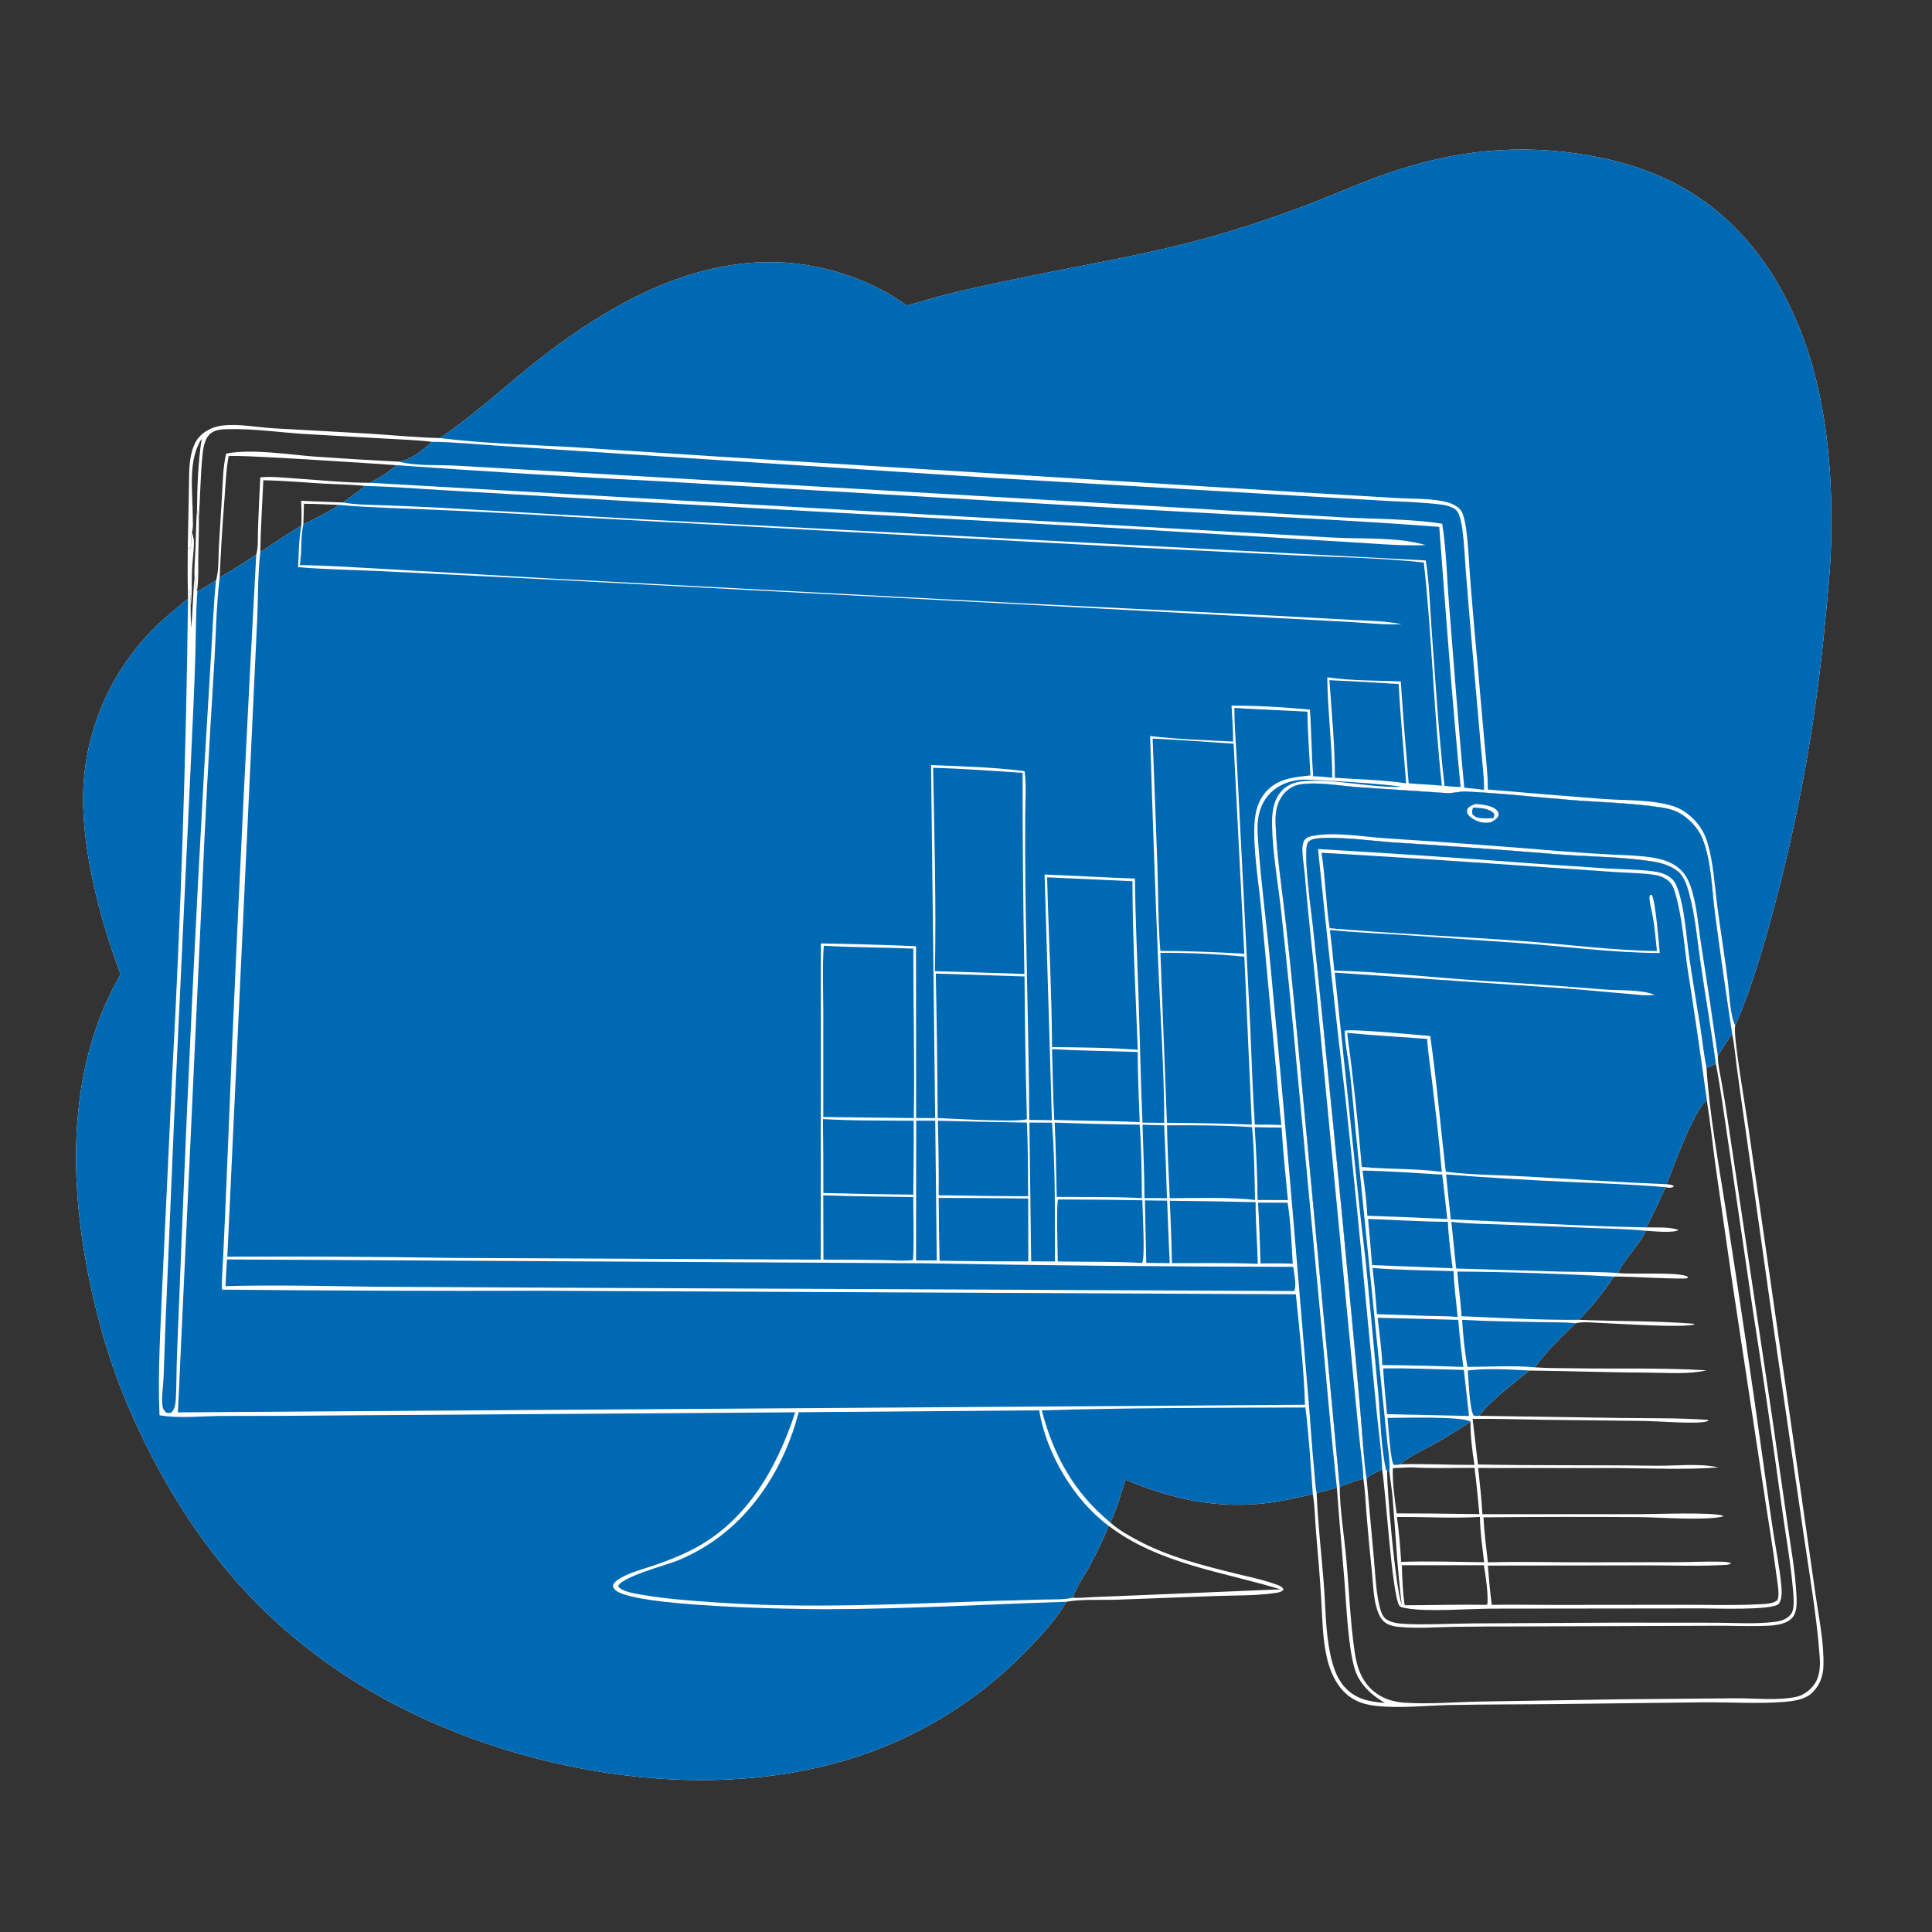 <?xml version="1.0" encoding="utf-8" ?>
<svg xmlns="http://www.w3.org/2000/svg" xmlns:xlink="http://www.w3.org/1999/xlink" width="1026" height="1026">
	<rect width="100%" height="100%" fill="#333333" stroke="none"/>
	<path fill="white" transform="scale(1.002 1.002)" d="M480.532 161.938C487.192 160.257 493.706 158.088 500.366 156.402C514.54 152.814 528.911 149.826 543.23 146.869C575.196 140.27 607.308 134.993 638.836 126.357Q667.378 118.393 695.025 107.729C706.582 103.231 717.954 98.246 729.586 93.943C764.493 81.032 798.47 76.064 835.467 81.335C856.007 84.261 876.109 90.018 894.046 100.666C930.772 122.468 952.269 160.398 962.378 200.801C969.459 229.103 971.245 259.039 970.465 288.126C970.083 302.347 968.579 316.601 967.182 330.751Q965.42 349.662 962.864 368.483Q960.309 387.304 956.966 406Q953.622 424.697 949.497 443.237Q945.371 461.777 940.47 480.127C934.79 501.488 928.473 523.269 919.68 543.578C919.638 543.846 919.591 544.114 919.554 544.383C918.749 550.376 925.26 587.928 926.45 596.236L953.978 787.388L962.19 844.947C963.959 857.356 966.794 870.471 966.405 883.038C966.223 888.924 964.12 894.058 959.571 897.902C956.078 900.854 949.731 901.691 945.273 902.03C931.476 903.079 917.425 902.144 903.586 902.212L828.219 903.108C808.137 903.373 788.031 903.249 767.956 903.676C755.191 903.947 741.507 905.539 728.854 904.067C721.184 903.175 715.075 900.485 710.214 894.24C706.651 889.663 704.511 884.136 703.227 878.52C700.973 868.665 700.857 858.464 700.294 848.42C699.607 836.155 698.47 823.892 697.469 811.649C696.938 805.152 696.89 798.343 695.793 791.934C688.434 793.492 680.998 795.31 673.548 796.335C646.256 800.092 621.585 794.804 596.552 784.218C594.005 791.858 591.94 799.65 588.487 806.951C588.674 807.12 588.859 807.291 589.048 807.457C592.94 810.888 598.445 813.967 602.993 816.4C619.393 825.175 637.197 829.599 655.114 834.046C661.952 835.744 669.108 837.152 675.733 839.54C677.292 840.102 679.893 840.779 680.243 842.548C679.116 843.727 677.87 843.979 676.309 844.216C665.83 845.812 654.828 845.496 644.251 845.885L590.525 847.872C582.38 848.104 573.129 847.449 565.133 848.939C565.035 849.117 564.941 849.297 564.838 849.473C559.489 858.627 551.93 866.787 544.535 874.343Q541.907 877.075 539.187 879.715Q536.467 882.356 533.658 884.901Q530.849 887.446 527.953 889.893Q525.058 892.34 522.081 894.686Q519.103 897.032 516.047 899.274Q512.99 901.516 509.858 903.652Q506.726 905.788 503.523 907.814Q500.32 909.841 497.048 911.757Q493.777 913.672 490.442 915.474Q487.107 917.276 483.712 918.961Q480.316 920.647 476.865 922.216Q473.414 923.784 469.911 925.233Q466.408 926.681 462.857 928.008Q459.307 929.336 455.712 930.54Q452.118 931.745 448.484 932.825Q444.851 933.905 441.182 934.859C362.871 955.703 266.408 936.932 197.131 896.676C144.859 866.301 108.23 825.371 80.556 772.041C68.756 749.301 59.337 726.059 52.779 701.263C37.003 641.621 31.745 571.771 63.917 516.387C52.366 485.721 41.445 444.199 44.617 411.276Q44.88 408.569 45.259 405.876Q45.637 403.182 46.13 400.508Q46.622 397.833 47.228 395.181Q47.833 392.53 48.551 389.907Q49.268 387.283 50.096 384.693Q50.924 382.102 51.862 379.549Q52.799 376.996 53.844 374.485Q54.889 371.974 56.039 369.509Q57.19 367.045 58.443 364.631Q59.697 362.218 61.053 359.86Q62.408 357.502 63.862 355.203Q65.316 352.905 66.866 350.67Q68.417 348.436 70.061 346.269Q71.704 344.102 73.439 342.007Q75.173 339.912 76.994 337.892Q78.816 335.873 80.721 333.932C86.577 327.921 93.187 322.633 99.657 317.307C99.6 315.861 99.591 314.41 99.563 312.963L100.263 312.767C101.372 315.439 100.58 318.699 101.052 321.546C101.001 325.118 101.089 328.636 101.294 332.203L101.557 331.412L101.365 331.099C101.845 330.757 102.536 309.131 103.13 306.172C104.233 308.492 102.21 311.455 104.457 313.225L104.603 313.402C108.081 311.67 111.275 309.683 114.517 307.544C116.05 302.223 115.682 295.9 115.968 290.392L117.696 261.947C118.147 254.785 118.175 247.397 119.854 240.401C133.567 237.709 153.167 240.993 167.469 242.04Q189.526 243.575 211.609 244.693C218.608 243.337 223.806 238.725 229.017 234.162C220.774 233.174 212.386 232.933 204.096 232.454L162.481 230.071C148.559 229.262 134.24 227.046 120.331 227.459C117.279 227.55 114.314 227.71 111.765 229.611C108.764 231.85 107.801 236.742 107.424 240.243C106.211 251.517 106.151 263.101 105.423 274.429C104.638 273.037 104.619 271.541 104.415 269.974C104.555 257.433 104.97 244.873 106.914 232.468C99.489 243.93 102.081 260.093 102.155 273.107C102.171 275.973 102.537 279.476 101.736 282.215C101.666 282.536 101.592 282.856 101.528 283.179C101.015 285.752 101.692 288.626 100.673 291.044L100.147 291.147L99.517 290.017L100.12 259.161C100.268 253.334 100.027 247.106 101.223 241.384C102.024 237.556 103.335 233.777 106.161 230.964C109.283 227.855 113.561 226.063 117.898 225.533C126.547 224.475 136.474 226.518 145.216 227.011L195.959 229.84C208.293 230.641 220.744 231.875 233.093 232.174C251.419 219.964 267.401 204.841 284.657 191.248C326.248 158.488 377.725 130.232 432.552 141.387C449.148 144.763 466.852 151.775 480.532 161.938ZM710.043 788.033C710.005 798.766 712.456 814.526 713.489 825.757C715.013 842.331 715.56 859.366 718.01 875.811C719.313 884.554 722.151 892.299 729.704 897.628C734.12 900.743 739.283 902.073 744.601 902.431C757.504 903.3 770.831 902.089 783.782 901.828L858.289 900.627L920.004 900.078C930.384 900.023 941.922 901.449 952.106 899.298C956.026 898.47 960.007 895.348 962.062 891.959C964.726 887.568 964.756 882.275 964.381 877.324C962.731 855.568 958.864 833.634 955.738 812.026L939.173 698.033L924.406 593.614Q922.325 579.294 920.396 564.953C919.65 559.307 919.227 553.402 917.987 547.85Q913.224 516.438 909.006 484.948C907.3 472.153 907.151 457.214 902.564 445.138C900.611 439.996 897.008 435.768 892.59 432.524C888.698 429.665 884.912 428.637 880.235 427.923C864.858 425.576 848.845 425.264 833.313 424.054C814.612 422.597 795.705 420.373 776.989 419.524C773.416 419.362 770.095 420.549 766.48 420.316L719.688 417.196C710.276 416.511 698.082 414.253 688.917 415.775C685.083 416.411 681.585 418.857 679.426 422.051C676.252 426.744 675.898 431.534 676.089 436.997C676.649 452.987 679.222 469.248 681.033 485.16Q684.728 517.697 687.687 550.309L710.043 788.033ZM568.585 846.77C571.833 847.109 575.549 846.604 578.826 846.465L598.568 845.682L678.71 842.34C647.59 832.924 614.213 828.91 587.594 808.685C584.648 815.798 581.488 822.702 577.807 829.467C574.817 834.965 570.518 840.844 568.585 846.77ZM135.811 293.949C136.983 289.96 136.582 284.243 136.755 280.053Q137.232 266.516 137.964 252.991C144.084 252.394 150.478 253.183 156.605 253.585C169.647 254.442 182.994 255.892 196.053 255.881C201.203 253.116 205.79 250.452 210.173 246.552C199.681 245.787 123.269 240.681 121.133 241.784C119.773 249.557 119.485 257.736 118.891 265.616Q117.296 285.832 116.422 306.093C123.017 302.189 129.455 298.235 135.811 293.949ZM161.063 266.994C160.971 270.615 160.961 274.261 160.752 277.876C167.34 274.981 173.741 271.376 179.875 267.625C173.619 267.388 167.32 266.997 161.063 266.994ZM193.483 257.562C185.998 256.726 178.328 256.716 170.798 256.269C160.436 255.655 149.935 254.683 139.562 254.549C139.016 267.206 138.139 279.926 137.956 292.588C145.157 287.831 152.32 283.001 159.721 278.561C159.858 274.143 159.901 269.827 159.57 265.411C167.02 265.833 174.484 265.953 181.937 266.326C185.578 263.161 189.834 260.788 193.483 257.562ZM708.536 788.47C704.964 789.425 701.37 790.332 697.822 791.373C698.426 807.173 700.337 823.132 701.566 838.914C702.54 851.423 702.467 864.466 705.066 876.764C706.307 882.636 708.293 889.105 712.293 893.712C718.237 900.56 725.453 901.851 734 902.551C731.425 901.003 728.95 899.352 726.685 897.369C722.943 894.093 719.79 889.965 718.214 885.207C714.537 874.104 713.59 851.079 712.635 838.932C711.313 822.097 709.723 805.32 708.536 788.47Z"/>
	<path fill="#0069B4" transform="scale(1.002 1.002)" d="M480.532 161.938C487.192 160.257 493.706 158.088 500.366 156.402C514.54 152.814 528.911 149.826 543.23 146.869C575.196 140.27 607.308 134.993 638.836 126.357Q667.378 118.393 695.025 107.729C706.582 103.231 717.954 98.246 729.586 93.943C764.493 81.032 798.47 76.064 835.467 81.335C856.007 84.261 876.109 90.018 894.046 100.666C930.772 122.468 952.269 160.398 962.378 200.801C969.459 229.103 971.245 259.039 970.465 288.126C970.083 302.347 968.579 316.601 967.182 330.751Q965.42 349.662 962.864 368.483Q960.309 387.304 956.966 406Q953.622 424.697 949.497 443.237Q945.371 461.777 940.47 480.127C934.79 501.488 928.473 523.269 919.68 543.578C916.93 538.194 916.594 527.066 915.836 520.876C914.168 507.257 911.924 493.72 910.144 480.115C908.713 469.171 908.163 457.6 905.064 446.978C903.87 442.886 902.092 439.324 899.325 436.053C895.967 432.084 891.631 428.774 886.636 427.218C875.208 423.659 861.523 424.333 849.578 423.437Q819.054 421.103 788.557 418.443C788.58 409.862 787.426 401.103 786.685 392.55L782.694 347.633Q780.859 327.576 779.243 307.501C778.57 298.72 778.302 289.742 777.124 281.019C776.724 278.056 775.981 272.888 774.211 270.45C772.684 268.345 769.275 266.756 766.822 266.13C758.481 263.999 748.362 264.447 739.762 263.932L687.042 260.79L378.827 241.877L301.69 236.88C278.864 235.626 255.79 235.013 233.093 232.174C251.419 219.964 267.401 204.841 284.657 191.248C326.248 158.488 377.725 130.232 432.552 141.387C449.148 144.763 466.852 151.775 480.532 161.938Z"/>
	<path fill="#0069B4" transform="scale(1.002 1.002)" d="M99.657 317.307Q98.112 443.241 91.304 569.001L86.047 680.584C85.135 703.591 83.515 727.086 84.557 750.103C95.217 751.884 106.795 750.491 117.623 750.456Q152.012 750.484 186.399 750.117L421.466 748.52C411.572 778.58 395.42 807.03 366.026 821.726C359.566 824.956 352.752 827.589 345.912 829.888C340.898 831.574 335.524 832.973 330.792 835.331C328.96 836.243 325.444 838.126 324.877 840.281C324.701 840.951 325.285 841.72 325.657 842.212C332.857 851.739 423.153 852.906 438.14 852.87C480.489 852.769 522.813 850.293 565.133 848.939C565.035 849.117 564.941 849.297 564.838 849.473C559.489 858.627 551.93 866.787 544.535 874.343Q541.907 877.075 539.187 879.715Q536.467 882.356 533.658 884.901Q530.849 887.446 527.953 889.893Q525.058 892.34 522.081 894.686Q519.103 897.032 516.047 899.274Q512.99 901.516 509.858 903.652Q506.726 905.788 503.523 907.814Q500.32 909.841 497.048 911.757Q493.777 913.672 490.442 915.474Q487.107 917.276 483.712 918.961Q480.316 920.647 476.865 922.216Q473.414 923.784 469.911 925.233Q466.408 926.681 462.857 928.008Q459.307 929.336 455.712 930.54Q452.118 931.745 448.484 932.825Q444.851 933.905 441.182 934.859C362.871 955.703 266.408 936.932 197.131 896.676C144.859 866.301 108.23 825.371 80.556 772.041C68.756 749.301 59.337 726.059 52.779 701.263C37.003 641.621 31.745 571.771 63.917 516.387C52.366 485.721 41.445 444.199 44.617 411.276Q44.88 408.569 45.259 405.876Q45.637 403.182 46.13 400.508Q46.622 397.833 47.228 395.181Q47.833 392.53 48.551 389.907Q49.268 387.283 50.096 384.693Q50.924 382.102 51.862 379.549Q52.799 376.996 53.844 374.485Q54.889 371.974 56.039 369.509Q57.19 367.045 58.443 364.631Q59.697 362.218 61.053 359.86Q62.408 357.502 63.862 355.203Q65.316 352.905 66.866 350.67Q68.417 348.436 70.061 346.269Q71.704 344.102 73.439 342.007Q75.173 339.912 76.994 337.892Q78.816 335.873 80.721 333.932C86.577 327.921 93.187 322.633 99.657 317.307Z"/>
	<path fill="#0069B4" transform="scale(1.002 1.002)" d="M229.017 234.162C240.419 234.259 251.966 235.44 263.35 236.19L324.188 240.155L523.748 253.154L688.804 262.802L735.278 265.487C744.984 266.031 754.83 266.227 764.468 267.507C766.789 267.816 770.43 268.841 772.045 270.666C773.916 272.781 774.754 278.347 775.126 281.166C776.102 288.552 776.347 296.136 776.942 303.57Q778.7 325.919 780.684 348.248L784.802 395.262C785.446 402.947 786.574 410.922 786.556 418.628Q781.321 417.963 776.068 417.457C772.918 385.145 770.633 352.632 767.99 320.266C766.836 306.136 766.558 291.565 764.382 277.572C747.264 274.93 729.433 275.15 712.148 274.234L628.076 269.219L326.996 251.703L241.721 246.803C232.073 246.215 220.959 247.166 211.609 244.693C218.608 243.337 223.806 238.725 229.017 234.162Z"/>
	<path fill="#0069B4" transform="scale(1.002 1.002)" d="M552.13 747.489C598.65 746.096 645.338 746.099 691.882 745.966C693.716 761.174 694.705 776.653 695.793 791.934C688.434 793.492 680.998 795.31 673.548 796.335C646.256 800.092 621.585 794.804 596.552 784.218C594.005 791.858 591.94 799.65 588.487 806.951C569.202 791.024 558.423 771.541 552.13 747.489Z"/>
	<path fill="#0069B4" transform="scale(1.002 1.002)" d="M114.517 307.544C113.186 320.016 112.747 332.619 111.983 345.137L108.09 410.001Q101.425 528.467 96.65 647.025L93.786 718.498C93.494 725.947 93.609 733.444 93.213 740.88C93.072 743.527 92.831 746.444 91.016 748.507C89.742 749.015 89.553 748.982 88.194 748.732C86.615 747.496 86.171 746.11 85.996 744.182C85.585 739.677 86.491 734.781 86.682 730.235L87.769 700.056L92.316 592.476L101.472 397.229C102.207 380.923 103.01 364.562 103.503 348.249C103.852 336.683 103.75 324.934 104.603 313.402C108.081 311.67 111.275 309.683 114.517 307.544Z"/>
	<path fill="#0069B4" transform="scale(1.002 1.002)" d="M179.875 267.625C196.633 269.1 213.571 269.427 230.377 270.177Q266.476 271.732 302.541 273.956L599.963 290.064L687.502 294.363C709.793 295.336 732.446 295.718 754.633 298.118C758.947 337.447 759.845 377.096 764.197 416.437C758.323 415.756 752.449 415.738 746.595 415.14C745.109 397.155 743.571 379.147 742.403 361.139C729.53 360.657 716.19 360.873 703.45 358.943C703.597 376.711 706.048 394.409 706.072 412.192C702.712 411.814 699.401 411.43 696.014 411.433C695.034 399.679 695.104 387.851 694.23 376.088C680.583 374.79 666.41 373.958 652.705 373.964C653.061 380.31 653.565 386.685 653.544 393.043C638.963 392.247 624.048 391.868 609.562 390.084Q611.41 451.468 613.931 512.829C615.079 540.188 616.991 567.704 617.063 595.083L605.493 595.007C604.538 572.297 604.125 549.592 603.376 526.877C602.704 506.463 601.687 486.053 601.522 465.625C585.548 465.101 569.594 464.126 553.625 463.486L557.517 593.681L545.505 593.558C545.26 551.696 543.931 509.856 543.44 467.999Q543.231 449.778 543.368 431.557C543.416 424.1 544.033 416.102 543.036 408.718C526.982 406.612 509.676 406.14 493.457 405.479L495.631 592.579L485.538 592.551L485.494 501.487Q460.281 500.426 435.049 500.004L434.97 667.604L241.406 666.704Q180.949 665.744 120.484 666.028L132.608 407.252L136.298 328.551C136.864 316.721 136.591 304.319 137.956 292.588C145.157 287.831 152.32 283.001 159.721 278.561C158.368 285.726 158.354 293.309 158.01 300.578C171.962 301.805 186.193 301.968 200.197 302.634L283.279 306.728L533.746 319.906L677.252 327.561L715.963 329.669C724.907 330.217 733.928 331.231 742.892 330.796C734.171 329.081 725.091 329.024 716.233 328.527L676.635 326.382L536.08 319.478L295.158 306.804L206.331 301.699C190.544 300.844 174.708 299.747 158.901 299.479C160.038 292.349 159.262 284.903 160.752 277.876C167.34 274.981 173.741 271.376 179.875 267.625Z"/>
	<path fill="white" transform="scale(1.002 1.002)" d="M710.043 788.033L687.687 550.309Q684.728 517.697 681.033 485.16C679.222 469.248 676.649 452.987 676.089 436.997C675.898 431.534 676.252 426.744 679.426 422.051C681.585 418.857 685.083 416.411 688.917 415.775C698.082 414.253 710.276 416.511 719.688 417.196L766.48 420.316C770.095 420.549 773.416 419.362 776.989 419.524C795.705 420.373 814.612 422.597 833.313 424.054C848.845 425.264 864.858 425.576 880.235 427.923C884.912 428.637 888.698 429.665 892.59 432.524C897.008 435.768 900.611 439.996 902.564 445.138C907.151 457.214 907.3 472.153 909.006 484.948Q913.224 516.438 917.987 547.85Q914.109 553.638 910.447 559.566C910.447 559.737 910.445 559.907 910.448 560.077C910.52 564.394 911.619 568.873 912.351 573.128Q914.267 583.85 915.836 594.628L939.186 750.755L947.346 807.476C949.112 819.915 951.431 832.461 952.094 845.015C952.298 848.872 952.633 854.346 949.906 857.366C945.944 861.755 937.987 861.631 932.471 861.763C924.695 861.95 916.874 861.573 909.085 861.648L806.436 862.012Q788.597 861.965 770.759 862.208C761.187 862.404 751.272 863.153 741.736 862.288C738.93 862.034 735.529 861.372 733.403 859.357C731.262 857.328 730.075 854.102 729.344 851.317C727.909 845.858 727.749 839.652 727.177 834.026Q725.53 818.169 724.222 802.28C723.707 796.112 723.464 789.788 722.597 783.673C718.32 784.938 714.136 786.249 710.043 788.033ZM724.316 783.885L728.114 825.502C728.838 833.389 729.149 841.691 730.739 849.447C731.249 851.938 732.208 856.144 734.196 857.811C736.892 860.071 741.472 860.522 744.87 860.681C756.677 861.231 768.745 860.482 780.583 860.397L856.036 859.983L909.385 860.029C919.59 860.069 930.566 860.872 940.664 859.562C944.074 859.119 947.312 858.192 949.378 855.222C951.363 852.368 950.509 845.34 950.213 841.952C948.947 827.495 946.313 813.109 944.336 798.731Q937.237 746.984 929.15 695.383L915.645 603.413C913.623 590.188 911.943 576.798 909.349 563.678C906.932 546.127 903.943 528.608 901.362 511.071C899.527 498.605 898.467 485.14 895.084 473.015C893.988 469.084 892.412 464.269 889.092 461.716C885.379 458.86 880.959 457.425 876.391 456.686C859.79 454 842.577 454.135 825.815 452.812Q782.065 449.199 738.25 446.47C727.594 445.725 707.053 442.984 697.253 444.498C695.839 444.717 694.29 445.214 693.328 446.333C690.213 449.953 695.096 484.093 695.816 490.573Q706.77 594.726 716.506 699Q719.071 725.349 721.304 751.728C722.218 762.39 722.736 773.207 724.292 783.794C724.297 783.825 724.308 783.854 724.316 783.885Z"/>
	<path fill="#0069B4" transform="scale(1.002 1.002)" d="M710.043 788.033L687.687 550.309Q684.728 517.697 681.033 485.16C679.222 469.248 676.649 452.987 676.089 436.997C675.898 431.534 676.252 426.744 679.426 422.051C681.585 418.857 685.083 416.411 688.917 415.775C698.082 414.253 710.276 416.511 719.688 417.196L766.48 420.316C770.095 420.549 773.416 419.362 776.989 419.524C795.705 420.373 814.612 422.597 833.313 424.054C848.845 425.264 864.858 425.576 880.235 427.923C884.912 428.637 888.698 429.665 892.59 432.524C897.008 435.768 900.611 439.996 902.564 445.138C907.151 457.214 907.3 472.153 909.006 484.948Q913.224 516.438 917.987 547.85Q914.109 553.638 910.447 559.566Q906.189 529.725 901.501 499.949C899.935 489.885 899.287 478.776 895.805 469.175C894.377 465.239 892.205 461.865 888.8 459.362C884.56 456.246 879.501 455.015 874.385 454.293C867.995 453.393 861.387 453.301 854.942 452.953Q841.491 452.255 828.064 451.194Q781.681 447.313 735.23 444.356C723.659 443.59 707.758 440.874 696.625 442.878C694.584 443.245 692.466 443.576 691.274 445.455C690.142 447.239 690.196 450.003 690.315 452.025C690.558 456.159 691.279 460.247 691.618 464.372C693.478 487.037 696.213 509.651 698.336 532.299L717.786 735.39Q719.272 750.959 720.915 766.512C721.506 772.17 722.437 777.993 722.597 783.673C718.32 784.938 714.136 786.249 710.043 788.033Z"/>
	<path fill="white" transform="scale(1.002 1.002)" d="M782.043 426.106C785.247 426.329 791.356 426.92 793.494 429.663C794.393 430.816 794.268 431.196 794.126 432.558C793.085 434.283 791.645 434.926 789.917 435.877C788.386 436.013 786.785 436.102 785.265 435.813C783.115 435.406 779.079 433.552 777.976 431.559C777.28 430.301 777.44 429.949 777.756 428.633C778.947 427.162 780.31 426.761 782.043 426.106Z"/>
	<path fill="#0069B4" transform="scale(1.002 1.002)" d="M780.734 428.003C784.342 428.142 789.143 428.294 791.773 431.1C792.012 432.431 792.047 432.448 791.404 433.629C789.413 433.725 787.431 433.808 785.44 433.653C783.264 433.485 781.87 433.224 780.374 431.499C780.038 429.891 780.234 429.517 780.734 428.003Z"/>
	<path fill="white" transform="scale(1.002 1.002)" d="M724.316 783.885C724.308 783.854 724.297 783.825 724.292 783.794C722.736 773.207 722.218 762.39 721.304 751.728Q719.071 725.349 716.506 699Q706.77 594.726 695.816 490.573C695.096 484.093 690.213 449.953 693.328 446.333C694.29 445.214 695.839 444.717 697.253 444.498C707.053 442.984 727.594 445.725 738.25 446.47Q782.065 449.199 825.815 452.812C842.577 454.135 859.79 454 876.391 456.686C880.959 457.425 885.379 458.86 889.092 461.716C892.412 464.269 893.988 469.084 895.084 473.015C898.467 485.14 899.527 498.605 901.362 511.071C903.943 528.608 906.932 546.127 909.349 563.678C907.709 564.612 906.265 565.426 904.429 565.897C906.111 591.596 911.003 617.443 914.951 642.887Q925.408 709.763 934.757 776.802C936.504 788.808 938.069 800.849 939.947 812.834C941.409 822.168 943.352 831.664 944.144 841.076C944.357 843.607 944.422 846.66 943.339 849.018C943.194 849.334 942.893 849.896 942.671 850.115C939.165 853.582 908.119 852.439 901.82 852.444L790.874 852.575C778.447 852.608 756.298 854.434 745.179 852.325C743.989 852.1 742.225 851.934 741.576 850.879C737.695 844.578 734.431 790.107 732.519 778.829C730.306 779.951 725.428 781.66 724.316 783.885ZM883.312 627.631C884.853 627.825 885.932 627.727 887.173 628.694C886.521 629.429 885.672 629.497 884.707 629.502C884.069 629.505 883.379 629.343 882.758 629.231C879.413 636.322 876.226 643.593 872.554 650.52C878.039 650.684 884.414 650.101 889.644 651.852C887.286 653.705 875.575 652.504 872.209 652.303C869.489 659.166 861.155 666.789 857.531 674.693L858.082 674.755C865.067 675.468 890.207 674.018 894.429 676.616L894.415 677.396C892.214 678.298 861.413 676.341 855.391 676.585C850.686 683.593 842.801 693.876 836.792 699.496C857.178 700.347 877.429 699.963 897.813 701.582L898.055 701.889C893.25 703.967 856.794 701.465 848.852 701.181C844.652 701.031 839.227 700.368 835.134 701.285C827.683 708.441 819.528 716.257 813.536 724.692C820.595 725.208 827.777 725.081 834.855 725.19C857.961 725.547 881.45 724.842 904.489 726.272C894.97 728.483 884.151 727.551 874.401 727.509C853.111 727.416 831.834 726.635 810.545 726.379C802.99 732.645 789.5 742.536 783.966 750.379L858.816 751.512C874.268 751.703 889.884 751.449 905.301 752.546L905.297 753.063C903.335 753.863 900.702 753.942 898.584 753.981C889.542 754.148 880.331 753.287 871.282 753.103L818.39 752.49C805.755 752.321 793.116 751.848 780.48 752.009L783.315 776.172C814.661 776.805 846.069 776.387 877.43 776.833C888.567 776.992 899.861 775.386 910.856 777.709C893.367 779.054 875.935 778.216 858.424 778.08L783.413 778.021C784.303 786.153 785.213 794.323 785.666 802.492L869.037 802.509C877.616 802.505 907.069 801.326 913.106 803.29L913.173 803.771C902.75 805.997 880.106 804.164 868.784 804.07Q827.503 803.798 786.223 804.187C786.632 812.143 787.705 820.103 788.574 828.022C807.3 827.518 825.474 828.112 844.079 828.003L889.149 827.943C896.557 827.906 904.004 827.498 911.408 827.677C913.334 827.723 915.789 827.684 917.536 828.541C916.377 829.404 914.915 829.365 913.521 829.443C900.062 830.195 886.696 829.617 873.247 829.647L788.55 829.755C789.118 836.719 789.712 843.652 790.636 850.579C801.185 850.325 811.791 850.609 822.347 850.594L893.164 850.523C906.067 850.51 919.155 850.94 932.035 850.271C934.803 850.128 940.081 850.13 941.998 848.019C943.311 845.522 942.105 839.422 941.747 836.604C939.755 820.934 937.078 805.338 934.759 789.713L918.068 679.501L909.271 618.308C907.69 606.61 906.463 594.854 904.618 583.193C897.814 588.099 886.849 618.57 883.312 627.631ZM786.577 827.979C785.668 820.051 784.451 811.971 784.363 803.983C769.747 804.811 754.986 803.862 740.347 804.023C741.494 811.858 742.115 819.886 742.612 827.789C757.227 827.295 771.954 827.791 786.577 827.979ZM787.572 850.587L788.332 850.214C788.806 844.908 787.417 834.976 786.442 829.557L742.963 829.56C743.226 836.619 743.376 843.797 744.484 850.781C758.828 850.798 773.241 850.265 787.572 850.587ZM735.176 779.526C734.931 789.226 739.734 842.653 742.896 850.321C740.54 831.443 739.63 812.308 738.039 793.359C737.649 788.712 736.72 784.113 736.335 779.484L735.176 779.526ZM781.474 776.409C780.273 769.135 779.265 760.87 779.357 753.5C773.339 757.512 767.288 761.32 760.973 764.848C754.757 768.321 747.408 771.579 741.932 776.072C755.05 775.685 768.328 776.424 781.474 776.409ZM747.988 777.708C744.725 777.841 741.46 778.003 738.195 778.093C737.955 786.143 739.152 794.127 740.195 802.089Q757.843 802.093 775.488 802.375L784.069 802.476C783.305 794.308 782.525 786.093 781.504 777.952C770.4 777.936 759.06 778.355 747.988 777.708Z"/>
	<path fill="#0069B4" transform="scale(1.002 1.002)" d="M724.316 783.885C724.308 783.854 724.297 783.825 724.292 783.794C722.736 773.207 722.218 762.39 721.304 751.728Q719.071 725.349 716.506 699Q706.77 594.726 695.816 490.573C695.096 484.093 690.213 449.953 693.328 446.333C694.29 445.214 695.839 444.717 697.253 444.498C707.053 442.984 727.594 445.725 738.25 446.47Q782.065 449.199 825.815 452.812C842.577 454.135 859.79 454 876.391 456.686C880.959 457.425 885.379 458.86 889.092 461.716C892.412 464.269 893.988 469.084 895.084 473.015C898.467 485.14 899.527 498.605 901.362 511.071C903.943 528.608 906.932 546.127 909.349 563.678C907.709 564.612 906.265 565.426 904.429 565.897C902.957 558.553 902.199 550.971 901.038 543.563C899.067 530.977 896.836 518.411 895.088 505.794C893.526 494.512 892.923 482.135 889.272 471.312C888.282 468.38 887.151 466.26 884.506 464.542C881.843 462.811 878.698 462.096 875.583 461.719C867.651 460.758 859.411 460.732 851.427 460.261L812.03 457.608Q755.32 453.28 698.541 449.988Q705.282 516.181 713.102 582.255Q719.262 639.196 724.548 696.224L729.787 749.835C730.747 759.434 732.26 769.195 732.519 778.829C730.306 779.951 725.428 781.66 724.316 783.885Z"/>
	<path fill="#0069B4" transform="scale(1.002 1.002)" d="M700.38 451.942Q759.384 455.409 818.342 459.6L856.099 462.173C862.769 462.607 869.639 462.642 876.255 463.579C878.963 463.962 881.476 464.754 883.704 466.395C886.318 468.322 887.147 470.773 887.999 473.764C891.66 486.617 892.536 500.696 894.481 513.916Q899.916 548.501 904.618 583.193C897.814 588.099 886.849 618.57 883.312 627.631C858.897 626.674 834.461 624.969 810.063 623.6C795.646 622.791 780.579 622.778 766.262 621.026C763.46 597.047 761.425 572.965 758.02 549.062C751.944 548.631 716.346 545.114 712.684 546.283C712.844 553.623 714.589 561.201 715.466 568.516C716.758 579.29 717.53 590.136 718.637 600.934L732.066 733.735L735.303 764.853C735.767 769.515 736.804 774.847 736.335 779.484L735.176 779.526L734.632 779.171C731.824 766.664 731.658 751.994 730.536 739.173L724.53 675.752C723.42 663.578 721.689 651.423 720.449 639.253L707.397 515.462L830.31 523.896C840.901 524.669 851.459 525.811 862.045 526.644C866.63 527.006 872.441 527.944 876.955 527.22C869.116 524.275 858.63 525.065 850.236 524.422Q817.618 521.798 784.957 519.782C759.098 518 733.03 515.142 707.142 514.388Q706.203 503.625 704.846 492.906C717.507 494.134 730.287 494.659 742.983 495.478L803.966 499.707C829.034 501.524 854.546 504.963 879.653 505.108C879.095 499.094 877.566 478.661 875.48 474.246L874.68 474.244C874.53 474.578 874.246 474.88 874.231 475.246C874.098 478.484 875.599 483.173 876.11 486.482C877.009 492.294 877.567 498.192 878.174 504.04C854.384 503.726 830.423 500.485 806.689 498.759C772.706 496.289 738.624 494.903 704.679 491.941C702.711 478.663 702.458 465.177 700.38 451.942Z"/>
	<path fill="#0069B4" transform="scale(1.002 1.002)" d="M713.989 547.411C728.062 548.796 742.253 549.549 756.359 550.599C756.845 558.006 758.067 565.48 758.95 572.863C760.868 588.913 762.856 605.015 764.141 621.127C750.26 619.174 735.753 619.813 721.726 618.475Q718.766 582.844 713.989 547.411Z"/>
	<path fill="#0069B4" transform="scale(1.002 1.002)" d="M766.413 622.434C787.906 624.122 809.57 625.41 831.107 626.402C848.347 627.195 865.563 627.67 882.758 629.231C879.413 636.322 876.226 643.593 872.554 650.52C837.979 649.882 803.47 647.669 768.925 646.262Q767.597 634.356 766.413 622.434Z"/>
	<path fill="#0069B4" transform="scale(1.002 1.002)" d="M769.212 647.544C778.001 648.646 787.074 648.649 795.92 648.989L843.914 650.856C853.296 651.229 862.877 651.303 872.209 652.303C869.489 659.166 861.155 666.789 857.531 674.693C847.141 673.947 836.552 674.18 826.129 673.923L771.754 672.31L769.212 647.544Z"/>
	<path fill="#0069B4" transform="scale(1.002 1.002)" d="M772.387 673.929C799.991 674.063 827.825 675.133 855.391 676.585C850.686 683.593 842.801 693.876 836.792 699.496C816.082 699.678 795.286 698.501 774.598 697.58C774.191 689.698 772.9 681.821 772.387 673.929Z"/>
	<path fill="#0069B4" transform="scale(1.002 1.002)" d="M774.898 699.515C788.857 700.316 802.936 700.41 816.919 700.731C822.967 700.87 829.113 700.737 835.134 701.285C827.683 708.441 819.528 716.257 813.536 724.692C801.877 723.583 789.492 724.428 777.763 724.446C776.227 716.171 775.477 707.904 774.898 699.515Z"/>
	<path fill="#0069B4" transform="scale(1.002 1.002)" d="M730.146 698.4L772.869 699.522Q773.917 712.029 775.573 724.469Q754.092 723.667 732.597 723.463C732.324 715.151 731.069 706.678 730.146 698.4Z"/>
	<path fill="#0069B4" transform="scale(1.002 1.002)" d="M733.073 725.256C747.302 725.04 761.61 725.764 775.84 726.042L778.579 750.459L735.122 749.509C734.364 741.435 733.51 733.354 733.073 725.256Z"/>
	<path fill="#0069B4" transform="scale(1.002 1.002)" d="M725.077 646.021C739.174 646.525 753.275 647.481 767.383 647.564C767.65 655.731 768.87 664.06 769.889 672.175L727.194 670.493C726.504 662.336 725.868 654.169 725.077 646.021Z"/>
	<path fill="#0069B4" transform="scale(1.002 1.002)" d="M727.427 672.016C741.637 673.184 756.123 673.205 770.379 673.721C770.577 681.783 771.89 689.946 772.511 697.998C767.303 697.45 761.987 697.58 756.755 697.424Q743.263 696.894 729.767 696.51Q728.891 684.235 727.427 672.016Z"/>
	<path fill="#0069B4" transform="scale(1.002 1.002)" d="M722.141 620.412C736.189 620.602 750.329 621.767 764.365 622.522C765.381 630.356 766.122 638.231 767.071 646.074Q745.881 645.026 724.676 644.357C724.332 636.397 723.118 628.325 722.141 620.412Z"/>
	<path fill="#0069B4" transform="scale(1.002 1.002)" d="M735.375 751.49C742.63 751.476 775.872 750.505 779.357 753.5C773.339 757.512 767.288 761.32 760.973 764.848C754.757 768.321 747.408 771.579 741.932 776.072C740.77 776.501 739.9 776.405 738.686 776.339C737.002 774.914 735.81 755.35 735.375 751.49Z"/>
	<path fill="#0069B4" transform="scale(1.002 1.002)" d="M777.927 726.343C788.39 725.094 800.018 725.812 810.545 726.379C802.99 732.645 789.5 742.536 783.966 750.379C782.866 750.513 782.082 750.47 780.998 750.248C778.793 746.43 778.34 731.39 777.927 726.343Z"/>
	<path fill="#0069B4" transform="scale(1.002 1.002)" d="M116.422 306.093C123.017 302.189 129.455 298.235 135.811 293.949Q128.777 422.189 123.174 550.501L119.531 638.798L118.22 667.363C117.968 672.694 117.412 678.172 117.635 683.501Q203.843 684.36 290.055 684.097L686.801 685.971C688.692 705.388 691.054 725.009 691.639 744.509L94.29 748.554L106.857 477.359Q109.491 415.882 113.385 354.472C114.407 338.428 114.518 322.022 116.422 306.093Z"/>
	<path fill="#0069B4" transform="scale(1.002 1.002)" d="M423.314 748.485L550.76 747.467C554.465 770.209 569.049 795.003 587.594 808.685C584.648 815.798 581.488 822.702 577.807 829.467C574.817 834.965 570.518 840.844 568.585 846.77C563.631 847.941 557.898 847.608 552.812 847.755L525.965 848.492C477.338 850.112 428.675 852.628 380.055 849.326C366.602 848.412 352.984 847.465 339.695 845.139C336.438 844.569 329.564 843.551 327.585 840.726C329.231 835.803 353.277 829.414 358.772 827.227Q365.524 824.479 371.815 820.798C398.384 805.297 415.698 777.841 423.314 748.485Z"/>
	<path fill="#0069B4" transform="scale(1.002 1.002)" d="M210.173 246.552Q280.894 251.59 351.703 255.172L610.099 270.305C660.955 273.235 712.012 275.39 762.799 279.24C766.282 325.18 769.636 371.276 774.122 417.123C771.284 416.958 768.427 416.862 765.607 416.496C762.45 389.118 760.865 361.478 758.776 333.993C757.849 321.79 757.607 309.1 755.629 297.034L344.845 275.493L233.804 269.13Q218.339 268.329 202.862 267.786C195.977 267.516 188.724 267.592 181.937 266.326C185.578 263.161 189.834 260.788 193.483 257.562C207.868 257.823 222.431 259.12 236.807 259.902L342.619 266.151L603.913 280.594L709.922 286.993C725.068 287.77 740.492 289.442 755.646 288.933C740.839 284.448 722.16 285.767 706.668 284.92L618.019 279.898L196.053 255.881C201.203 253.116 205.79 250.452 210.173 246.552Z"/>
	<path fill="#0069B4" transform="scale(1.002 1.002)" d="M120.32 667.498L488.626 669.535Q587.01 671.276 685.409 671.421C685.775 674.629 687.397 681.582 685.875 684.24L294.286 682.47L200.25 681.982C173.376 681.649 146.424 680.92 119.551 681.655C119.679 676.935 120.039 672.212 120.32 667.498Z"/>
	<path fill="#0069B4" transform="scale(1.002 1.002)" d="M494.555 406.938C510.37 407.361 526.168 408.582 541.952 409.599Q541.936 462.898 542.935 516.184L495.494 514.706C496.234 478.825 495.198 442.815 494.555 406.938Z"/>
	<path fill="#0069B4" transform="scale(1.002 1.002)" d="M610.901 391.439C625.212 392.111 639.525 393.225 653.823 394.151L659.474 505.486C644.762 504.62 629.719 503.994 614.992 503.974C613.711 489.1 613.916 473.943 613.434 459.018L610.901 391.439Z"/>
	<path fill="#0069B4" transform="scale(1.002 1.002)" d="M436.597 501.24C452.352 502.154 468.272 502.088 484.062 502.762C484.037 532.707 484.802 562.633 484.307 592.574L436.34 592.021L436.353 535.964C436.319 524.347 435.821 512.85 436.597 501.24Z"/>
	<path fill="#0069B4" transform="scale(1.002 1.002)" d="M554.964 464.982L600.203 467.047C600.193 496.812 601.926 526.616 603.01 556.358C588.019 555.226 572.617 555.113 557.576 554.97C557.406 524.97 555.707 494.975 554.964 464.982Z"/>
	<path fill="#0069B4" transform="scale(1.002 1.002)" d="M615.006 505C629.704 504.907 644.878 505.538 659.494 507.063L663.473 596.02Q640.978 595.215 618.469 595.063L615.006 505Z"/>
	<path fill="#0069B4" transform="scale(1.002 1.002)" d="M495.96 515.987L542.996 517.522Q543.23 555.353 544.263 593.171C538.767 594.943 504.633 592.856 496.974 592.567Q496.745 554.273 495.96 515.987Z"/>
	<path fill="#0069B4" transform="scale(1.002 1.002)" d="M697.822 791.373C697.034 787.666 696.926 783.464 696.548 779.663C695.487 768.981 694.802 758.245 693.962 747.542L687.134 666.257Q680.686 588.59 673.264 511.01C671.269 489.617 668.387 468.29 666.849 446.865C666.436 441.107 666.032 435.125 667.777 429.536C669.588 423.74 673.458 419.018 678.859 416.22C682.381 414.395 686.392 413.462 690.336 413.214C695.232 412.907 738.298 415.726 742.57 417.047C725.463 417.531 708.157 412.652 691.134 413.998C686.205 414.388 681.746 415.996 678.577 419.963C674.665 424.861 674.065 431.3 674.19 437.333C674.495 452.156 677.195 467.05 678.866 481.766Q682.727 516.801 686.049 551.891L700.667 706.486C703.248 733.806 705.528 761.194 708.536 788.47C704.964 789.425 701.37 790.332 697.822 791.373Z"/>
	<path fill="#0069B4" transform="scale(1.002 1.002)" d="M654.232 375.207C667.109 376.017 680.03 376.424 692.919 377.216C693.069 388.441 693.957 399.749 694.545 410.966C685.722 411.912 677.038 412.601 670.765 419.83C666.794 424.406 665.371 429.897 664.92 435.802C663.928 448.773 667.066 467.647 668.351 481.067L676.615 570.121C677.339 578.85 678.241 587.575 679.093 596.292C674.41 595.999 669.724 596.046 665.034 596.054C663.865 578.767 663.394 561.386 662.617 544.076L658.861 468.938L655.49 403.27C655.064 393.964 654.17 384.513 654.232 375.207Z"/>
	<path fill="#0069B4" transform="scale(1.002 1.002)" d="M704.568 360.49Q722.944 361.285 741.295 362.543C742.213 380.09 743.915 397.632 745.236 415.155C732.912 413.294 719.916 413.115 707.464 412.215C707.521 394.967 705.774 377.689 704.568 360.49Z"/>
	<path fill="#0069B4" transform="scale(1.002 1.002)" d="M436.167 593.104C452.115 594.052 468.272 593.844 484.255 593.986C484.382 607.034 484.139 620.104 484.048 633.154Q460.21 632.959 436.38 632.296Q436.437 612.699 436.167 593.104Z"/>
	<path fill="#0069B4" transform="scale(1.002 1.002)" d="M497.043 593.976Q520.642 594.604 544.247 594.966C544.892 607.93 544.782 621.037 544.907 634.022Q521.201 633.936 497.499 633.476Q497.627 613.722 497.043 593.976Z"/>
	<path fill="#0069B4" transform="scale(1.002 1.002)" d="M558.967 594.974Q581.486 595.812 604.018 596.064C605.047 608.952 605.018 622.047 605.213 634.973C590.196 634.238 575.089 634.47 560.055 634.365C559.739 621.238 559.638 608.088 558.967 594.974Z"/>
	<path fill="#0069B4" transform="scale(1.002 1.002)" d="M618.502 596.412C633.463 596.371 648.69 596.328 663.611 597.37C664.745 610.143 664.914 623.145 665.161 635.963C651.44 634.398 634.05 634.984 619.962 635.044C619.376 622.184 618.757 609.282 618.502 596.412Z"/>
	<path fill="#0069B4" transform="scale(1.002 1.002)" d="M557.562 556.038C572.675 556.88 587.881 557.065 603.012 557.541C602.969 569.949 603.585 582.332 604.042 594.729C589.004 594.002 573.838 594.078 558.772 593.552C558.036 581.092 557.973 568.519 557.562 556.038Z"/>
	<path fill="#0069B4" transform="scale(1.002 1.002)" d="M436.331 633.488C452.211 634.098 468.139 634.169 484.028 634.454C484.028 645.627 484.557 656.646 483.903 667.817C478.811 668.499 472.786 667.872 467.606 667.81Q452.016 667.592 436.425 667.597L436.331 633.488Z"/>
	<path fill="#0069B4" transform="scale(1.002 1.002)" d="M497.5 634.894Q521.221 634.896 544.94 635.203L545.007 668.52Q521.486 668.582 497.968 668.193Q497.588 651.546 497.5 634.894Z"/>
	<path fill="#0069B4" transform="scale(1.002 1.002)" d="M560.82 635.718Q583.14 635.751 605.456 636.145C605.491 640.881 607.001 667.008 605.335 669.335C590.502 668.56 575.485 668.823 560.625 668.588C560.588 664.611 559.743 637.161 560.82 635.718Z"/>
	<path fill="#0069B4" transform="scale(1.002 1.002)" d="M619.999 636.406Q642.726 636.581 665.447 637.147C665.454 648.012 666.354 658.938 666.648 669.809C651.502 669.223 636.257 669.496 621.096 669.446C620.962 658.434 620.406 647.411 619.999 636.406Z"/>
	<path fill="#0069B4" transform="scale(1.002 1.002)" d="M545.569 594.948L557.577 595.028C559.445 619.329 559.021 644.201 559.124 668.576L546.52 668.509L545.569 594.948Z"/>
	<path fill="#0069B4" transform="scale(1.002 1.002)" d="M485.59 593.951L495.67 593.945L496.491 668.04L485.507 668.011L485.59 593.951Z"/>
	<path fill="#0069B4" transform="scale(1.002 1.002)" d="M664.964 597.41L679.286 597.628C679.934 610.437 681.399 623.277 682.589 636.047L666.53 635.981Q666.281 616.674 664.964 597.41Z"/>
	<path fill="#0069B4" transform="scale(1.002 1.002)" d="M666.761 637.385L682.391 637.44C684.185 648.005 684.461 659.069 685.148 669.77C679.486 669.484 673.735 669.628 668.063 669.601Q667.654 653.483 666.761 637.385Z"/>
	<path fill="#0069B4" transform="scale(1.002 1.002)" d="M605.525 596.083L617.015 596.441Q617.913 615.72 618.491 635.012L606.573 634.974C606.551 622.003 605.885 609.048 605.525 596.083Z"/>
	<path fill="#0069B4" transform="scale(1.002 1.002)" d="M606.79 636.215L618.572 636.342C619.092 647.381 619.358 658.426 619.968 669.462L607.494 669.31L606.79 636.215Z"/>
	<path fill="white" fill-opacity="0.988" transform="scale(1.002 1.002)" d="M99.517 290.017L100.147 291.147L100.673 291.044C101.692 288.626 101.015 285.752 101.528 283.179C101.592 282.856 101.666 282.536 101.736 282.215C102.278 283.875 102.787 285.503 102.785 287.266C102.779 292.1 101.975 296.988 101.777 301.831C101.512 308.313 101.916 315.138 101.052 321.546C100.58 318.699 101.372 315.439 100.263 312.767L99.563 312.963C99.356 305.321 99.484 297.661 99.517 290.017Z"/>
	<path fill="white" fill-opacity="0.984" transform="scale(1.002 1.002)" d="M104.415 269.974C104.619 271.541 104.638 273.037 105.423 274.429C105.484 281.267 105.196 288.079 105.104 294.914C105.022 301.008 105.318 306.59 104.495 312.661C104.47 312.847 104.47 313.037 104.457 313.225C102.21 311.455 104.233 308.492 103.13 306.172C102.842 301.103 103.391 295.881 103.594 290.806C103.872 283.86 103.884 276.908 104.415 269.974Z"/>
	</svg>
